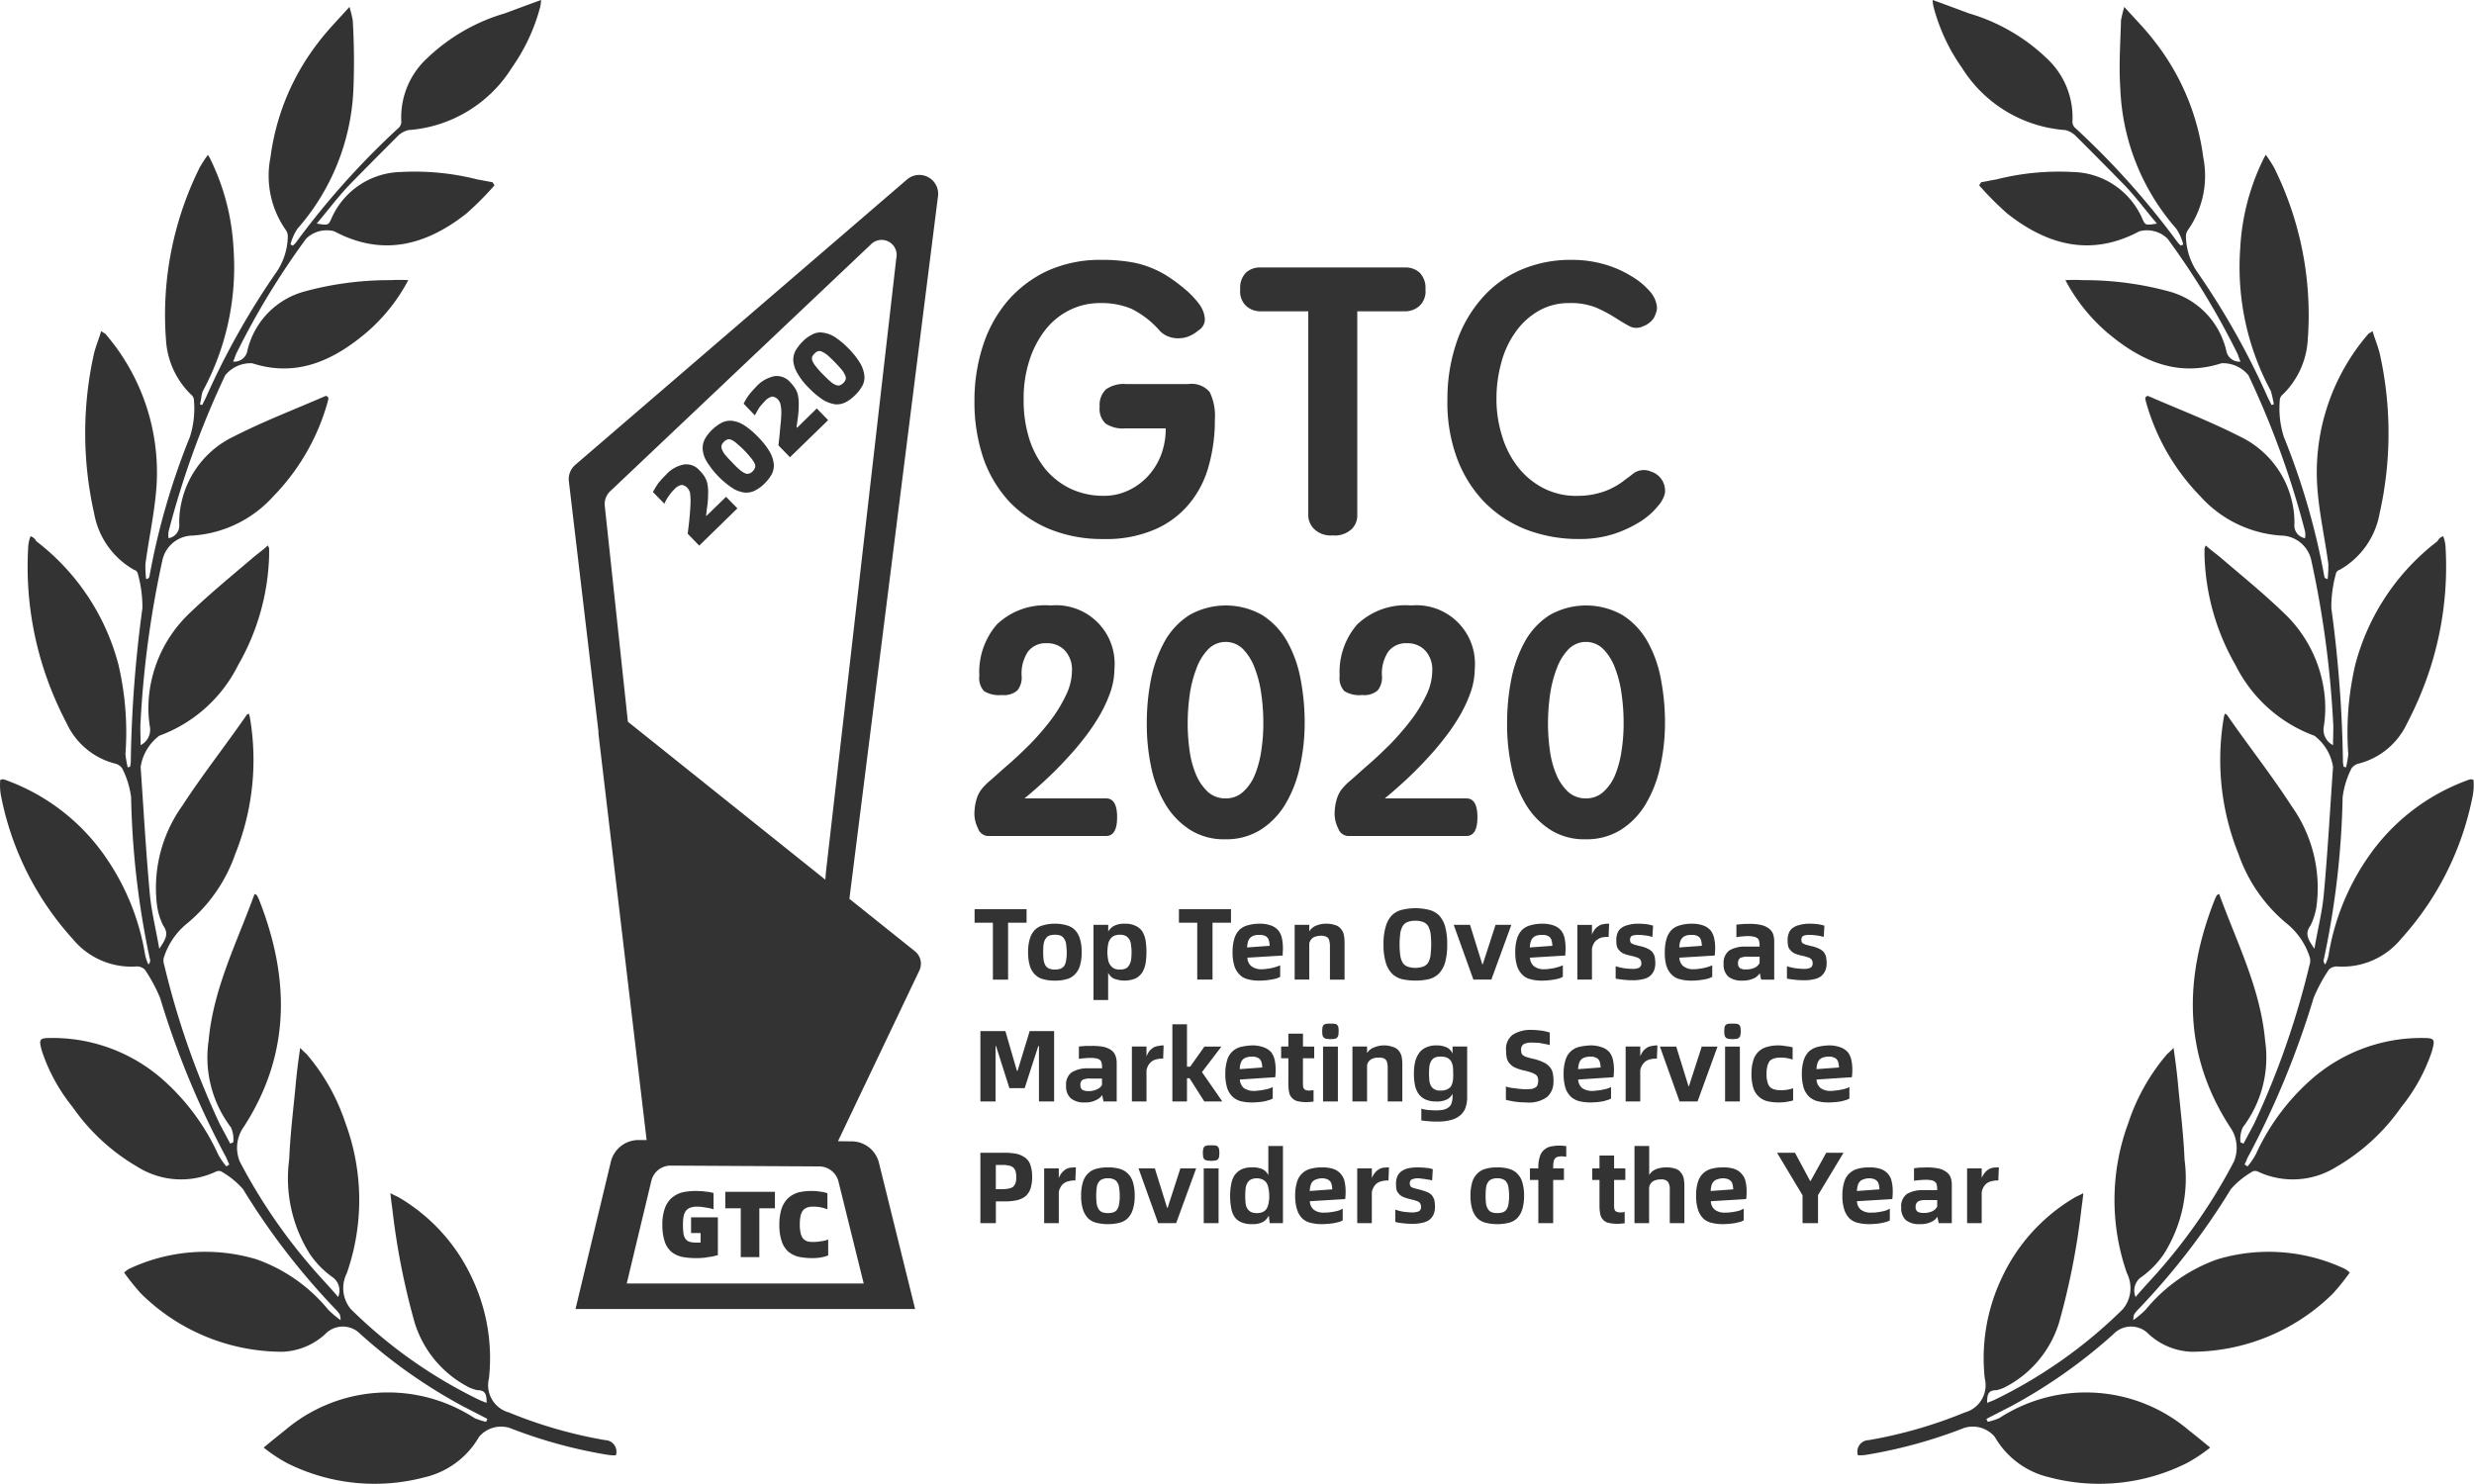 <svg xmlns="http://www.w3.org/2000/svg" width="150" height="90" viewBox="0 0 150 90">
  <defs>
    <style>
      .cls-1 {
        fill: #333;
        fill-rule: evenodd;
      }
    </style>
  </defs>
  <path id="cup-1" class="cls-1" d="M413.276,7481.52a9.761,9.761,0,0,1,.928-1.72,0.7,0.7,0,0,1,.465-0.19,4.593,4.593,0,0,0,3.9-1.66,18.036,18.036,0,0,0,4.319-8.52,3.567,3.567,0,0,0,.081-1.13,0.613,0.613,0,0,0-.2-0.04c-0.082.04-.143,0.04-0.222,0.08a12.51,12.51,0,0,0-6,4.69,14.533,14.533,0,0,0-2.362,5.88,2.388,2.388,0,0,1-.2.58,0.321,0.321,0,0,1-.08-0.36,51.5,51.5,0,0,0,1.13-9.78,5.3,5.3,0,0,1,.545-1.76,0.751,0.751,0,0,1,.383-0.27,4.443,4.443,0,0,0,2.967-2.43,21.451,21.451,0,0,0,1.313-3.05,20.215,20.215,0,0,0,1.03-7.7,2.083,2.083,0,0,0-.142-0.62,0.578,0.578,0,0,0-.343.3,13.843,13.843,0,0,0-4.986,7.49,18.1,18.1,0,0,0-.424,5.43,5.984,5.984,0,0,1-.141.81,0.194,0.194,0,0,0-.142-0.04c0-.08-0.04-0.19-0.04-0.27a76.634,76.634,0,0,0-.706-9.37,7.641,7.641,0,0,1,.282-2.09,0.3,0.3,0,0,1,.222-0.22,4.916,4.916,0,0,0,2.423-3.42,22.163,22.163,0,0,0,.04-9.56c-0.1-.5-0.322-0.99-0.465-1.5a1.449,1.449,0,0,1-.241.15,12.872,12.872,0,0,0-3.129,9.01c0.08,1.66.464,3.3,0.687,4.96a7.189,7.189,0,0,1-.041.91,0.186,0.186,0,0,1-.2-0.14,43.134,43.134,0,0,0-2.462-8.49,5.674,5.674,0,0,1-.243-2.16,0.489,0.489,0,0,1,.2-0.41,5.038,5.038,0,0,0,1.494-3.24,20.083,20.083,0,0,0-2.039-10.51,8.347,8.347,0,0,0-.5-0.77,3.059,3.059,0,0,0-.2.37,13.94,13.94,0,0,0-1.352,5.32,15.81,15.81,0,0,0,1.857,8.63,7.366,7.366,0,0,1,.181.81,1.18,1.18,0,0,1-.141.04l-0.222-.45a46.226,46.226,0,0,0-4.319-7.67,3.984,3.984,0,0,1-.646-2.09,0.653,0.653,0,0,1,.121-0.4,5.711,5.711,0,0,0,.928-4.41,14.36,14.36,0,0,0-2.886-6.95c-0.544-.73-1.17-1.36-1.9-2.17a6.944,6.944,0,0,0-.2.81c-0.039,1.4-.14,2.8-0.039,4.2a13.666,13.666,0,0,0,3.39,8.44,3.136,3.136,0,0,1,.424.95c-0.04.04-.1,0.04-0.141,0.08a1.536,1.536,0,0,1-.182-0.18,48.426,48.426,0,0,0-6.217-6.95,0.52,0.52,0,0,1-.181-0.36,4.876,4.876,0,0,0-1.575-3.89,11.466,11.466,0,0,0-4.7-2.71c-0.706-.26-1.413-0.53-2.2-0.81a2.25,2.25,0,0,0,.061.44,11.45,11.45,0,0,0,1.715,3.67,8.079,8.079,0,0,0,6.278,3.78,1.384,1.384,0,0,1,.6.33c1.031,1.03,2.018,2.02,3.028,3.06,0.667,0.71,1.231,1.47,1.917,2.28-0.686.11-.706,0.11-0.887-0.3a4.712,4.712,0,0,0-4.239-2.83,15.47,15.47,0,0,0-4.643.46c-0.283.04-.605,0.12-0.888,0.16l-0.121.19a18.442,18.442,0,0,0,1.715,1.72c2.463,1.94,5.108,2.61,7.994,1.07a1.771,1.771,0,0,1,1.716.45,46.6,46.6,0,0,1,4.2,6.9c0.08,0.14.1,0.28,0.221,0.55a0.8,0.8,0,0,1-.848-0.59,4.858,4.858,0,0,0-3.431-3.65,19.557,19.557,0,0,0-5.268-.7,9.531,9.531,0,0,0-1.07,0,10.844,10.844,0,0,0,2.5,3.15c2.038,1.73,4.258,2.76,6.963,1.89a1.991,1.991,0,0,1,1.635.73,53.863,53.863,0,0,1,3.433,9.47,1.406,1.406,0,0,1,0,.41,0.782,0.782,0,0,1-.647-0.85,5.232,5.232,0,0,0-.121-1.26,5.8,5.8,0,0,0-3.169-4.05c-1.817-.93-3.735-1.66-5.592-2.47-0.04,0-.079.04-0.12,0.04,0,0.04-.041.08-0.041,0.12,0,0.06.041,0.15,0.041,0.19a13.3,13.3,0,0,0,3.29,5.73,7.227,7.227,0,0,0,4.885,2.39,1.9,1.9,0,0,1,1.857,1.53,60.551,60.551,0,0,1,1.312,9.7c0.04,0.45,0,.89,0,1.48a1.041,1.041,0,0,1-.565-1.09,7.309,7.309,0,0,0,.08-1.62,8.008,8.008,0,0,0-2.523-5.33c-1.211-1.17-2.543-2.25-3.815-3.34-0.282-.24-0.605-0.46-0.889-0.73a1.067,1.067,0,0,0-.08.18v0.41a14.076,14.076,0,0,0,1.877,6.66,8.677,8.677,0,0,0,4.785,4.29,2.933,2.933,0,0,1,1.13,1.89c-0.182,2.61-.323,5.18-0.565,7.79-0.1,1.03-.364,2.07-0.565,3.24-0.364-.55-0.606-0.89-0.243-1.4a3.855,3.855,0,0,0,.383-1.27,8.556,8.556,0,0,0-1.534-6c-1.231-1.9-2.623-3.66-3.895-5.5a0.208,0.208,0,0,0-.141-0.08,1.162,1.162,0,0,0-.061.22,15.277,15.277,0,0,0,.888,8.28,9.5,9.5,0,0,0,2.987,4.27,4.314,4.314,0,0,1,1.353,2.05,0.879,0.879,0,0,1-.04.44,50.216,50.216,0,0,1-3.351,9.6l-0.646,1.21a1.552,1.552,0,0,0-.182-0.08,1.716,1.716,0,0,1,.142-0.91,7.016,7.016,0,0,0,1.352-5.26c-0.282-3.16-1.715-5.95-2.785-8.89a0.284,0.284,0,0,0-.142.08,2.466,2.466,0,0,0-.141.29c-1.857,4.73-1.918,9.33.928,13.74a2.172,2.172,0,0,1,.242,2.13,33.667,33.667,0,0,1-4.461,6.52c-0.464.54-.968,1.05-1.493,1.68a0.99,0.99,0,0,1,.363-1.22,5.53,5.53,0,0,0,1.352-1.39,8.6,8.6,0,0,0,1.252-5.73c-0.06-1.48-.243-2.96-0.383-4.42-0.06-.73-0.162-1.5-0.283-2.35a4.268,4.268,0,0,1-.384.37,12.4,12.4,0,0,0-2.361,4.19,13.446,13.446,0,0,0-.081,9.11,2,2,0,0,1-.242,2.17,29.143,29.143,0,0,1-7.772,5.5c-0.141.07-.282,0.11-0.464,0.19,0-.51.06-0.77,0.566-0.77a2.3,2.3,0,0,0,.686-0.27,6.577,6.577,0,0,0,3.108-3.82,43.594,43.594,0,0,0,1.353-6.87c0.041-.3.08-0.58,0.12-0.99-0.241.14-.423,0.2-0.564,0.29a11.055,11.055,0,0,0-4.38,4.85,11.333,11.333,0,0,0-1.031,6.1,1.71,1.71,0,0,1-1.21,2.06,27.613,27.613,0,0,1-5.833,1.68,0.7,0.7,0,0,0-.647.92,2.683,2.683,0,0,0,.565-0.04,29.381,29.381,0,0,0,5.874-1.62,1.745,1.745,0,0,1,1.857.54,5.154,5.154,0,0,0,3.29,2.45,11.846,11.846,0,0,0,8.337-.85,9.332,9.332,0,0,0,1.433-.95c-0.484-.4-0.888-0.73-1.272-1.03a9.637,9.637,0,0,0-11.525-.75,4.662,4.662,0,0,1-.686.22,1.567,1.567,0,0,1-.082-0.18l1.5-.77a31.727,31.727,0,0,0,6.2-4.37,1.478,1.478,0,0,1,2.139,0,4.049,4.049,0,0,0,2.6,1.07,12.2,12.2,0,0,0,8.558-3.52,13.693,13.693,0,0,0,1.03-1.28,1.374,1.374,0,0,0-.282-0.22,10.831,10.831,0,0,0-7.731-.59,9.875,9.875,0,0,0-4.361,3.06,5.91,5.91,0,0,1-.747.63,1.117,1.117,0,0,1,.041-0.33,1.469,1.469,0,0,1,.2-0.26,42.688,42.688,0,0,0,5.672-7.35,5.063,5.063,0,0,1,1.352-1.09,0.432,0.432,0,0,1,.324.04,4.962,4.962,0,0,0,4.7-.29,12.361,12.361,0,0,0,3.957-3.64,10.863,10.863,0,0,0,1.857-3.38c0.2-.73.181-0.81-0.545-0.81a10.1,10.1,0,0,0-6.964,2.69,13.581,13.581,0,0,0-3.169,4.37,4.372,4.372,0,0,1-.5.73l-0.181-.12c0.1-.18.162-0.4,0.282-0.59A52.689,52.689,0,0,0,413.276,7481.52Zm-109.421,25.14a1.711,1.711,0,0,1-1.21-2.06,11.323,11.323,0,0,0-1.03-6.1,11.067,11.067,0,0,0-4.38-4.85c-0.141-.09-0.323-0.15-0.565-0.29,0.04,0.41.081,0.69,0.121,0.99a43.479,43.479,0,0,0,1.352,6.87,6.579,6.579,0,0,0,3.109,3.82,2.285,2.285,0,0,0,.686.27c0.5,0,.566.26,0.566,0.77-0.183-.08-0.324-0.12-0.465-0.19a29.138,29.138,0,0,1-7.771-5.5,1.993,1.993,0,0,1-.242-2.17,13.452,13.452,0,0,0-.081-9.11,12.417,12.417,0,0,0-2.362-4.19,4.146,4.146,0,0,1-.383-0.37c-0.122.85-.222,1.62-0.283,2.35-0.142,1.46-.323,2.94-0.384,4.42a8.6,8.6,0,0,0,1.252,5.73,5.547,5.547,0,0,0,1.352,1.39,0.991,0.991,0,0,1,.364,1.22c-0.525-.63-1.03-1.14-1.494-1.68a33.667,33.667,0,0,1-4.461-6.52,2.177,2.177,0,0,1,.242-2.13c2.846-4.41,2.786-9.01.929-13.74a2.827,2.827,0,0,0-.141-0.29,0.284,0.284,0,0,0-.142-0.08c-1.07,2.94-2.5,5.73-2.785,8.89a7.012,7.012,0,0,0,1.352,5.26,1.716,1.716,0,0,1,.141.91,1.608,1.608,0,0,0-.181.08l-0.646-1.21a50.148,50.148,0,0,1-3.351-9.6,0.87,0.87,0,0,1-.041-0.44,4.329,4.329,0,0,1,1.353-2.05,9.484,9.484,0,0,0,2.988-4.27,15.276,15.276,0,0,0,.887-8.28,1.23,1.23,0,0,0-.06-0.22,0.205,0.205,0,0,0-.141.08c-1.272,1.84-2.665,3.6-3.9,5.5a8.556,8.556,0,0,0-1.534,6,3.879,3.879,0,0,0,.383,1.27c0.364,0.51.122,0.85-.242,1.4-0.2-1.17-.464-2.21-0.565-3.24-0.242-2.61-.384-5.18-0.565-7.79a2.929,2.929,0,0,1,1.13-1.89,8.675,8.675,0,0,0,4.784-4.29,14.064,14.064,0,0,0,1.877-6.66v-0.41a0.945,0.945,0,0,0-.081-0.18c-0.282.27-.6,0.49-0.887,0.73-1.272,1.09-2.6,2.17-3.816,3.34a8.013,8.013,0,0,0-2.523,5.33,7.25,7.25,0,0,0,.081,1.62,1.043,1.043,0,0,1-.565,1.09c0-.59-0.04-1.03,0-1.48a60.551,60.551,0,0,1,1.312-9.7,1.9,1.9,0,0,1,1.857-1.53,7.231,7.231,0,0,0,4.885-2.39,13.3,13.3,0,0,0,3.29-5.73c0-.04.04-0.13,0.04-0.19,0-.04-0.04-0.08-0.04-0.12-0.04,0-.081-0.04-0.121-0.04-1.857.81-3.775,1.54-5.592,2.47a5.8,5.8,0,0,0-3.169,4.05,5.283,5.283,0,0,0-.121,1.26,0.78,0.78,0,0,1-.646.85,1.406,1.406,0,0,1,0-.41,53.86,53.86,0,0,1,3.432-9.47,1.992,1.992,0,0,1,1.635-.73c2.7,0.87,4.925-.16,6.964-1.89a10.86,10.86,0,0,0,2.5-3.15,9.531,9.531,0,0,0-1.07,0,19.542,19.542,0,0,0-5.268.7,4.86,4.86,0,0,0-3.432,3.65,0.8,0.8,0,0,1-.848.59c0.122-.27.142-0.41,0.222-0.55a46.686,46.686,0,0,1,4.2-6.9,1.77,1.77,0,0,1,1.716-.45c2.886,1.54,5.531.87,7.993-1.07a18.575,18.575,0,0,0,1.716-1.72l-0.121-.19c-0.283-.04-0.606-0.12-0.888-0.16a15.473,15.473,0,0,0-4.643-.46,4.712,4.712,0,0,0-4.239,2.83c-0.182.41-.2,0.41-0.888,0.3,0.686-.81,1.251-1.57,1.918-2.28,1.009-1.04,2-2.03,3.027-3.06a1.387,1.387,0,0,1,.606-0.33,8.079,8.079,0,0,0,6.277-3.78,11.431,11.431,0,0,0,1.716-3.67,2.414,2.414,0,0,0,.061-0.44c-0.788.28-1.494,0.55-2.2,0.81a11.472,11.472,0,0,0-4.7,2.71,4.879,4.879,0,0,0-1.574,3.89,0.522,0.522,0,0,1-.182.36,48.486,48.486,0,0,0-6.217,6.95,1.532,1.532,0,0,1-.181.18c-0.041-.04-0.1-0.04-0.142-0.08a3.186,3.186,0,0,1,.424-0.95,13.661,13.661,0,0,0,3.391-8.44,41.734,41.734,0,0,0-.04-4.2,6.889,6.889,0,0,0-.2-0.81c-0.727.81-1.352,1.44-1.9,2.17a14.371,14.371,0,0,0-2.887,6.95,5.712,5.712,0,0,0,.929,4.41,0.651,0.651,0,0,1,.12.4,3.974,3.974,0,0,1-.645,2.09,46.3,46.3,0,0,0-4.32,7.67l-0.222.45a1.237,1.237,0,0,1-.141-0.04c0.081-.26.081-0.59,0.181-0.81a15.81,15.81,0,0,0,1.857-8.63,13.9,13.9,0,0,0-1.352-5.32,3.022,3.022,0,0,0-.2-0.37,8.145,8.145,0,0,0-.5.77,20.063,20.063,0,0,0-2.039,10.51,5.042,5.042,0,0,0,1.494,3.24,0.488,0.488,0,0,1,.2.41,5.673,5.673,0,0,1-.242,2.16,43.066,43.066,0,0,0-2.462,8.49,0.187,0.187,0,0,1-.2.14,6.832,6.832,0,0,1-.04-0.91c0.222-1.66.6-3.3,0.686-4.96a12.872,12.872,0,0,0-3.129-9.01,1.485,1.485,0,0,1-.242-0.15c-0.142.51-.364,1-0.464,1.5a22.116,22.116,0,0,0,.04,9.56,4.914,4.914,0,0,0,2.422,3.42,0.3,0.3,0,0,1,.222.22,7.644,7.644,0,0,1,.283,2.09,76.636,76.636,0,0,0-.707,9.37c0,0.08-.04.19-0.04,0.27a0.192,0.192,0,0,0-.141.04,5.837,5.837,0,0,1-.142-0.81,18.037,18.037,0,0,0-.424-5.43,13.841,13.841,0,0,0-4.985-7.49,0.58,0.58,0,0,0-.344-0.3,2.078,2.078,0,0,0-.141.62,20.176,20.176,0,0,0,1.03,7.7,21.331,21.331,0,0,0,1.312,3.05,4.445,4.445,0,0,0,2.967,2.43,0.751,0.751,0,0,1,.383.27,5.3,5.3,0,0,1,.545,1.76,51.5,51.5,0,0,0,1.131,9.78,0.323,0.323,0,0,1-.081.36,2.476,2.476,0,0,1-.2-0.58,14.531,14.531,0,0,0-2.361-5.88,12.512,12.512,0,0,0-6-4.69c-0.081-.04-0.142-0.04-0.223-0.08a0.613,0.613,0,0,0-.2.04,3.567,3.567,0,0,0,.08,1.13,18.038,18.038,0,0,0,4.32,8.52,4.591,4.591,0,0,0,3.9,1.66,0.7,0.7,0,0,1,.464.19,9.632,9.632,0,0,1,.928,1.72,52.762,52.762,0,0,0,3.916,9.51c0.122,0.19.182,0.41,0.283,0.59l-0.181.12a4.313,4.313,0,0,1-.5-0.73,13.6,13.6,0,0,0-3.169-4.37,10.1,10.1,0,0,0-6.964-2.69c-0.727,0-.747.08-0.545,0.81a10.843,10.843,0,0,0,1.857,3.38,12.347,12.347,0,0,0,3.956,3.64,4.964,4.964,0,0,0,4.7.29,0.429,0.429,0,0,1,.323-0.04,5.084,5.084,0,0,1,1.353,1.09,42.639,42.639,0,0,0,5.672,7.35,1.518,1.518,0,0,1,.2.26,1.143,1.143,0,0,1,.04.33,5.982,5.982,0,0,1-.747-0.63,9.872,9.872,0,0,0-4.36-3.06,10.83,10.83,0,0,0-7.731.59,1.374,1.374,0,0,0-.282.22,13.527,13.527,0,0,0,1.029,1.28,12.2,12.2,0,0,0,8.559,3.52,4.049,4.049,0,0,0,2.6-1.07,1.48,1.48,0,0,1,2.14,0,31.756,31.756,0,0,0,6.2,4.37l1.493,0.77a1.586,1.586,0,0,1-.08.18,4.639,4.639,0,0,1-.687-0.22,9.636,9.636,0,0,0-11.525.75c-0.384.3-.788,0.63-1.272,1.03a9.38,9.38,0,0,0,1.433.95,11.847,11.847,0,0,0,8.337.85,5.152,5.152,0,0,0,3.29-2.45,1.746,1.746,0,0,1,1.857-.54,29.381,29.381,0,0,0,5.874,1.62,2.688,2.688,0,0,0,.565.04,0.7,0.7,0,0,0-.646-0.92A27.605,27.605,0,0,1,303.855,7506.66Zm24.132-74.77-20.105,17.3a1.139,1.139,0,0,0-.391,1l1.8,15.23c0,0.01-.014.02-0.013,0.03l2.927,24.69h-0.49a1.722,1.722,0,0,0-1.68,1.32l-2.142,8.93h20.592l-2.191-8.86a1.71,1.71,0,0,0-1.657-1.31l-0.83-.01,4.934-10.35a0.967,0.967,0,0,0-.268-1.17l-3.974-3.18,5.372-42.61A1.143,1.143,0,0,0,327.987,7431.89Zm-4.149,60.77,1.529,6.18H311l1.493-6.23a1.2,1.2,0,0,1,1.172-.92l9.013,0.05A1.206,1.206,0,0,1,323.838,7492.66Zm-0.762-18.77-0.036.46-11.971-9.58-1.4-13.08a1.069,1.069,0,0,1,.309-0.88l15.88-15.04a0.912,0.912,0,0,1,1.485.89Zm-8.177,21.89h0.578v0.57a0.391,0.391,0,0,1-.1.01h-0.151a1.6,1.6,0,0,1-.423-0.05,0.486,0.486,0,0,1-.25-0.19,0.777,0.777,0,0,1-.118-0.34,3.92,3.92,0,0,1-.026-0.51,2.584,2.584,0,0,1,.04-0.51,0.8,0.8,0,0,1,.148-0.34,0.6,0.6,0,0,1,.265-0.18,1.235,1.235,0,0,1,.415-0.06,2.844,2.844,0,0,1,.486.05,2.692,2.692,0,0,1,.5.11v-0.99c-0.062-.01-0.132-0.03-0.217-0.05a2.172,2.172,0,0,0-.268-0.03,1.524,1.524,0,0,0-.3-0.03,2.937,2.937,0,0,0-.295-0.01,3.612,3.612,0,0,0-.842.09,1.661,1.661,0,0,0-.637.35,1.559,1.559,0,0,0-.4.63,2.811,2.811,0,0,0-.144.97,3.216,3.216,0,0,0,.136,1.01,1.416,1.416,0,0,0,.4.63,1.58,1.58,0,0,0,.632.31,4.29,4.29,0,0,0,.851.08c0.117,0,.239,0,0.368-0.01a2.318,2.318,0,0,0,.375-0.05,3.159,3.159,0,0,0,.335-0.05c0.1-.03.195-0.05,0.268-0.07v-2.29H314.9v0.95Zm2.076-1.5h0.938v2.96h1.126v-2.96h0.945v-1h-3.009v1Zm4.419-.96a1.621,1.621,0,0,0-.615.35,1.569,1.569,0,0,0-.39.63,3.036,3.036,0,0,0-.136.97,2.978,2.978,0,0,0,.144,1.01,1.456,1.456,0,0,0,.4.63,1.6,1.6,0,0,0,.625.31,4.127,4.127,0,0,0,.824.08,3.084,3.084,0,0,0,.53-0.04,3.031,3.031,0,0,0,.438-0.12v-0.97a1.535,1.535,0,0,1-.46.11,2.35,2.35,0,0,1-.452.04,1.284,1.284,0,0,1-.361-0.04,0.6,0.6,0,0,1-.25-0.17,0.766,0.766,0,0,1-.147-0.32,2.274,2.274,0,0,1-.052-0.52,2.511,2.511,0,0,1,.045-0.52,0.869,0.869,0,0,1,.139-0.33,0.6,0.6,0,0,1,.243-0.18,0.976,0.976,0,0,1,.364-0.06,2.285,2.285,0,0,1,.884.16v-0.97a1.667,1.667,0,0,0-.431-0.1,3.114,3.114,0,0,0-.541-0.04A3.284,3.284,0,0,0,321.394,7493.32Zm-5.565-41.03-0.017-.03,0.042-.38a5.788,5.788,0,0,0,.08-0.94,2.509,2.509,0,0,0-.049-0.62,1.315,1.315,0,0,0-.177-0.43,1.966,1.966,0,0,0-.288-0.35,1.047,1.047,0,0,0-.948-0.37,1.942,1.942,0,0,0-1.09.62,5.36,5.36,0,0,0-.465.51,5.059,5.059,0,0,0-.329.54l0.694,0.71a2.309,2.309,0,0,1,.289-0.5,2.163,2.163,0,0,1,.3-0.36,0.8,0.8,0,0,1,.452-0.28,0.519,0.519,0,0,1,.36.19,0.659,0.659,0,0,1,.158.31,3.948,3.948,0,0,1,.027.55c-0.007.23-.023,0.49-0.05,0.81s-0.07.68-.123,1.1l0.7,0.72,2.314-2.26-0.687-.7Zm3.141-4.78a4.716,4.716,0,0,0-.866-0.73,1.8,1.8,0,0,0-.723-0.26,1.159,1.159,0,0,0-.632.12,2.6,2.6,0,0,0-.571.42,2.392,2.392,0,0,0-.437.56,1.153,1.153,0,0,0-.136.63,1.655,1.655,0,0,0,.239.73,5.235,5.235,0,0,0,1.565,1.62,1.716,1.716,0,0,0,.73.27,1.166,1.166,0,0,0,.639-0.12,2.28,2.28,0,0,0,.571-0.42,2.554,2.554,0,0,0,.437-0.56,1.139,1.139,0,0,0,.129-0.63,1.86,1.86,0,0,0-.247-0.74A4.431,4.431,0,0,0,318.97,7447.51Zm-0.341,2.08a0.438,0.438,0,0,1-.215.13,0.3,0.3,0,0,1-.24-0.02,1.061,1.061,0,0,1-.325-0.21,5.07,5.07,0,0,1-.451-0.44c-0.175-.18-0.324-0.33-0.426-0.46a1.221,1.221,0,0,1-.2-0.34,0.411,0.411,0,0,1-.018-0.25,0.566,0.566,0,0,1,.142-0.21,0.616,0.616,0,0,1,.214-0.14,0.37,0.37,0,0,1,.247.03,1.311,1.311,0,0,1,.319.22c0.129,0.11.292,0.25,0.466,0.43a6.187,6.187,0,0,1,.411.47,1.6,1.6,0,0,1,.211.33,0.353,0.353,0,0,1,.011.25A0.67,0.67,0,0,1,318.629,7449.59Zm2.7-2.65-0.032-.03,0.049-.38a6.015,6.015,0,0,0,.081-0.94,2.64,2.64,0,0,0-.05-0.63,1.257,1.257,0,0,0-.176-0.42,2.532,2.532,0,0,0-.289-0.36,1.1,1.1,0,0,0-.94-0.37,2.055,2.055,0,0,0-1.105.62c-0.161.17-.314,0.34-0.451,0.51a3.479,3.479,0,0,0-.329.54l0.68,0.71c0.1-.19.2-0.36,0.289-0.5a4.737,4.737,0,0,1,.318-0.36,0.865,0.865,0,0,1,.444-0.28,0.529,0.529,0,0,1,.36.19,0.63,0.63,0,0,1,.151.32,2.342,2.342,0,0,1,.042.55c-0.007.22-.024,0.49-0.065,0.81-0.02.31-.063,0.68-0.109,1.09l0.7,0.72,2.313-2.25-0.687-.71Zm3.133-4.79a4.985,4.985,0,0,0-.859-0.72,1.851,1.851,0,0,0-.737-0.26,1,1,0,0,0-.624.12,2.085,2.085,0,0,0-.564.41,2.679,2.679,0,0,0-.445.57,1.186,1.186,0,0,0-.135.63,1.8,1.8,0,0,0,.246.73,4.084,4.084,0,0,0,.691.89,5.079,5.079,0,0,0,.867.73,2.049,2.049,0,0,0,.737.27,1.209,1.209,0,0,0,.624-0.12,2.357,2.357,0,0,0,.578-0.43,2.3,2.3,0,0,0,.431-0.55,1.034,1.034,0,0,0,.135-0.63,1.868,1.868,0,0,0-.247-0.75A4.714,4.714,0,0,0,324.463,7442.15Zm-0.334,2.08a0.5,0.5,0,0,1-.222.14,0.354,0.354,0,0,1-.24-0.03,0.973,0.973,0,0,1-.325-0.21c-0.122-.1-0.27-0.25-0.451-0.43s-0.316-.34-0.418-0.47a1.277,1.277,0,0,1-.213-0.34,0.4,0.4,0,0,1-.018-0.25,0.511,0.511,0,0,1,.149-0.2,0.482,0.482,0,0,1,.207-0.14,0.3,0.3,0,0,1,.24.03,1.413,1.413,0,0,1,.333.21,6.121,6.121,0,0,1,.459.44c0.182,0.18.316,0.34,0.418,0.46a1.332,1.332,0,0,1,.2.34,0.339,0.339,0,0,1,.024.24A0.575,0.575,0,0,1,324.129,7444.23Zm10.054,7.18a7.117,7.117,0,0,0,2.461,1.68,8.425,8.425,0,0,0,3.257.6,7.4,7.4,0,0,0,3.14-.59,5.55,5.55,0,0,0,2.091-1.58,6.08,6.08,0,0,0,1.167-2.31,10.215,10.215,0,0,0,.36-2.76,3.287,3.287,0,0,0-.318-1.68,1.432,1.432,0,0,0-1.268-.48h-3.82a1.869,1.869,0,0,0-1.192.32,1.306,1.306,0,0,0-.386,1.06,1.21,1.21,0,0,0,.361,1.02,1.9,1.9,0,0,0,1.192.29h2.451a4.454,4.454,0,0,1-.294,1.64,4,4,0,0,1-.814,1.29,3.817,3.817,0,0,1-1.192.85,3.416,3.416,0,0,1-1.452.31,4.721,4.721,0,0,1-1.974-.41,4.541,4.541,0,0,1-1.536-1.17,5.622,5.622,0,0,1-1-1.84,7.832,7.832,0,0,1-.352-2.44,7.489,7.489,0,0,1,.368-2.41,5.929,5.929,0,0,1,.983-1.84,4.266,4.266,0,0,1,1.469-1.17,4.134,4.134,0,0,1,1.806-.41,4.7,4.7,0,0,1,1.914.35,5.539,5.539,0,0,1,1.729,1.35,1.417,1.417,0,0,0,.6.36,1.553,1.553,0,0,0,.638.07,1.609,1.609,0,0,0,.613-0.16,2.14,2.14,0,0,0,.487-0.32,0.778,0.778,0,0,0,.378-0.72,1.7,1.7,0,0,0-.353-0.88,5.209,5.209,0,0,0-.848-0.89,10.059,10.059,0,0,0-1.141-.84,6.071,6.071,0,0,0-1.948-.77,10.27,10.27,0,0,0-1.973-.17,7.742,7.742,0,0,0-3.266.66,7.219,7.219,0,0,0-2.418,1.82,7.924,7.924,0,0,0-1.5,2.71,10.717,10.717,0,0,0-.52,3.38,10.592,10.592,0,0,0,.537,3.45A7.473,7.473,0,0,0,334.183,7451.41Zm15.2-11.53h2.939v12.39a1.186,1.186,0,0,0,.344.8,1.443,1.443,0,0,0,1.141.4,1.477,1.477,0,0,0,1.142-.38,1.14,1.14,0,0,0,.345-0.82v-12.39h2.938a1.3,1.3,0,0,0,.8-0.3,1.2,1.2,0,0,0,.395-1.03,1.306,1.306,0,0,0-.369-1.03,1.268,1.268,0,0,0-.823-0.3H349.38a1.27,1.27,0,0,0-.823.3,1.3,1.3,0,0,0-.361,1.03,1.2,1.2,0,0,0,.386,1.03A1.3,1.3,0,0,0,349.38,7439.88Zm13.609,11.56a7.243,7.243,0,0,0,2.553,1.68,8.848,8.848,0,0,0,3.2.57,6.738,6.738,0,0,0,2.141-.32,7.321,7.321,0,0,0,1.62-.77,4.382,4.382,0,0,0,1.025-.92,1.808,1.808,0,0,0,.412-0.75,1.215,1.215,0,0,0-.84-1.33,1.072,1.072,0,0,0-1.126.16c-0.2.16-.4,0.3-0.595,0.45a4.236,4.236,0,0,1-.664.4,3.717,3.717,0,0,1-.847.31,4.59,4.59,0,0,1-1.126.15,4.359,4.359,0,0,1-2.175-.47,4.693,4.693,0,0,1-1.569-1.32,5.725,5.725,0,0,1-.948-1.9,7.381,7.381,0,0,1-.32-2.19,8.053,8.053,0,0,1,.286-2.17,5.626,5.626,0,0,1,.847-1.85,4.374,4.374,0,0,1,1.395-1.3,3.66,3.66,0,0,1,1.914-.49,4.037,4.037,0,0,1,1.611.28,8.616,8.616,0,0,1,1.134.6c0.328,0.21.612,0.38,0.873,0.52a0.9,0.9,0,0,0,.8.02,1.246,1.246,0,0,0,.436-0.25,1.1,1.1,0,0,0,.252-0.28,2.23,2.23,0,0,0,.126-0.3,0.869,0.869,0,0,0,.034-0.5,1.7,1.7,0,0,0-.428-0.82,4.368,4.368,0,0,0-1.083-.89,6.586,6.586,0,0,0-1.621-.72,7.127,7.127,0,0,0-2.065-.28,7.614,7.614,0,0,0-2.948.57,6.586,6.586,0,0,0-2.358,1.66,7.9,7.9,0,0,0-1.579,2.64,10.6,10.6,0,0,0-.6,3.56,9.747,9.747,0,0,0,.57,3.57A7.741,7.741,0,0,0,362.989,7451.44Zm-26.3,13.26a16.461,16.461,0,0,1-1.239,1.43c-0.455.45-.882,0.86-1.3,1.22s-0.764.68-1.072,0.95a3.69,3.69,0,0,0-.58.58,1.835,1.835,0,0,0-.3.62,3.012,3.012,0,0,0-.112.65,1.962,1.962,0,0,0,.21,1.09,0.683,0.683,0,0,0,.561.46h7.2c0.448,0,.672-0.37.672-1.14s-0.224-1.14-.672-1.14h-4.943q0.746-.615,1.428-1.26c0.456-.43.882-0.87,1.288-1.32,0.344-.37.68-0.78,1.009-1.21a12.059,12.059,0,0,0,.875-1.32,8.664,8.664,0,0,0,.624-1.38,4.506,4.506,0,0,0,.23-1.39,3.546,3.546,0,0,0-3.858-3.82,4.236,4.236,0,0,0-3.27,1.15,4.393,4.393,0,0,0-1.064,3.11,1.159,1.159,0,0,0,.281.93,1.7,1.7,0,0,0,1.078.24,1.249,1.249,0,0,0,.938-0.27,1.232,1.232,0,0,0,.266-0.9,2.4,2.4,0,0,1,.385-1.46,1.339,1.339,0,0,1,1.148-.51,1.443,1.443,0,0,1,1.107.46,1.682,1.682,0,0,1,.413,1.18,3.425,3.425,0,0,1-.379,1.54A8.49,8.49,0,0,1,336.691,7464.7Zm6.939-4.83a7.838,7.838,0,0,0-.84,2.3,13.646,13.646,0,0,0-.259,2.72,12.417,12.417,0,0,0,.28,2.7,7.239,7.239,0,0,0,.875,2.23,4.675,4.675,0,0,0,1.492,1.52,3.844,3.844,0,0,0,2.114.56,3.914,3.914,0,0,0,2.129-.57,4.7,4.7,0,0,0,1.5-1.54,7.551,7.551,0,0,0,.882-2.25,12.08,12.08,0,0,0,.3-2.71,13.9,13.9,0,0,0-.259-2.7,7.36,7.36,0,0,0-.826-2.27,4.536,4.536,0,0,0-1.492-1.56,4.481,4.481,0,0,0-4.41,0A4.462,4.462,0,0,0,343.63,7459.87Zm1.912,1.67a3.287,3.287,0,0,1,.707-1.16,1.484,1.484,0,0,1,2.129,0,3.271,3.271,0,0,1,.706,1.16,6.842,6.842,0,0,1,.393,1.58,12.174,12.174,0,0,1,.119,1.73,10.681,10.681,0,0,1-.119,1.64,6.2,6.2,0,0,1-.378,1.46,2.854,2.854,0,0,1-.714,1.06,1.535,1.535,0,0,1-1.072.41,1.578,1.578,0,0,1-1.085-.4,3.078,3.078,0,0,1-.708-1.03,5.765,5.765,0,0,1-.392-1.45,11.781,11.781,0,0,1-.118-1.65,12.541,12.541,0,0,1,.125-1.77A7.266,7.266,0,0,1,345.542,7461.54Zm17.035,9.02c0-.77-0.224-1.14-0.672-1.14h-4.943q0.745-.615,1.428-1.26c0.455-.43.882-0.87,1.289-1.32,0.342-.37.678-0.78,1.008-1.21a12.059,12.059,0,0,0,.875-1.32,8.569,8.569,0,0,0,.623-1.38,4.449,4.449,0,0,0,.231-1.39,3.546,3.546,0,0,0-3.858-3.82,4.231,4.231,0,0,0-3.269,1.15,4.389,4.389,0,0,0-1.065,3.11,1.162,1.162,0,0,0,.28.93,1.708,1.708,0,0,0,1.078.24,1.251,1.251,0,0,0,.939-0.27,1.237,1.237,0,0,0,.266-0.9,2.4,2.4,0,0,1,.384-1.46,1.342,1.342,0,0,1,1.149-.51,1.445,1.445,0,0,1,1.107.46,1.686,1.686,0,0,1,.413,1.18,3.438,3.438,0,0,1-.379,1.54,8.49,8.49,0,0,1-.931,1.51,16.461,16.461,0,0,1-1.239,1.43c-0.455.45-.883,0.86-1.3,1.22s-0.762.68-1.071,0.95a3.712,3.712,0,0,0-.581.58,1.85,1.85,0,0,0-.3.62,3.012,3.012,0,0,0-.112.65,1.962,1.962,0,0,0,.21,1.09,0.683,0.683,0,0,0,.56.46h7.2C362.353,7471.7,362.577,7471.33,362.577,7470.56Zm10.286-10.7a4.545,4.545,0,0,0-1.492-1.56,4.483,4.483,0,0,0-4.411,0,4.468,4.468,0,0,0-1.484,1.57,7.839,7.839,0,0,0-.841,2.3,13.721,13.721,0,0,0-.259,2.72,12.479,12.479,0,0,0,.28,2.7,7.265,7.265,0,0,0,.876,2.23,4.692,4.692,0,0,0,1.491,1.52,3.847,3.847,0,0,0,2.115.56,3.913,3.913,0,0,0,2.128-.57,4.678,4.678,0,0,0,1.5-1.54,7.525,7.525,0,0,0,.883-2.25,12.139,12.139,0,0,0,.3-2.71,13.9,13.9,0,0,0-.259-2.7A7.36,7.36,0,0,0,372.863,7459.86Zm-1.541,6.63a6.205,6.205,0,0,1-.377,1.46,2.854,2.854,0,0,1-.714,1.06,1.535,1.535,0,0,1-1.073.41,1.576,1.576,0,0,1-1.084-.4,3.048,3.048,0,0,1-.707-1.03,5.682,5.682,0,0,1-.393-1.45,11.935,11.935,0,0,1-.119-1.65,12.693,12.693,0,0,1,.126-1.77,7.266,7.266,0,0,1,.407-1.58,3.285,3.285,0,0,1,.706-1.16,1.483,1.483,0,0,1,2.128,0,3.274,3.274,0,0,1,.708,1.16,6.843,6.843,0,0,1,.392,1.58,12.174,12.174,0,0,1,.119,1.73A10.681,10.681,0,0,1,371.322,7466.49ZM333.2,7480.41h0.921v-3.45h1.121v-0.82h-3.152v0.82h1.11v3.45Zm2.561-.3a1.019,1.019,0,0,0,.51.28,2.428,2.428,0,0,0,.692.08,2.361,2.361,0,0,0,.682-0.08,1.055,1.055,0,0,0,.509-0.28,1.253,1.253,0,0,0,.316-0.52,2.712,2.712,0,0,0,.112-0.83,2.759,2.759,0,0,0-.112-0.85,1.292,1.292,0,0,0-.316-0.53,1.128,1.128,0,0,0-.509-0.27,2.343,2.343,0,0,0-.682-0.09,2.41,2.41,0,0,0-.692.09,1.086,1.086,0,0,0-.51.27,1.3,1.3,0,0,0-.315.53,2.759,2.759,0,0,0-.112.85,2.712,2.712,0,0,0,.112.83A1.262,1.262,0,0,0,335.756,7480.11Zm0.52-1.87a0.7,0.7,0,0,1,.122-0.32,0.468,0.468,0,0,1,.214-0.18,1.1,1.1,0,0,1,.346-0.05,1.077,1.077,0,0,1,.336.05,0.468,0.468,0,0,1,.214.18,0.716,0.716,0,0,1,.123.32,3.7,3.7,0,0,1,.04.52,2.469,2.469,0,0,1-.04.5,0.857,0.857,0,0,1-.113.32,0.53,0.53,0,0,1-.224.17,1.077,1.077,0,0,1-.336.05,0.992,0.992,0,0,1-.336-0.05,0.53,0.53,0,0,1-.224-0.17,1.044,1.044,0,0,1-.122-0.32,3.464,3.464,0,0,1-.031-0.5A3.569,3.569,0,0,1,336.276,7478.24Zm5.57,2.1a1.114,1.114,0,0,0,.408-0.37,1.678,1.678,0,0,0,.2-0.55,4.4,4.4,0,0,0,.051-0.66,4.825,4.825,0,0,0-.051-0.72,1.6,1.6,0,0,0-.2-0.55,0.966,0.966,0,0,0-.408-0.34,1.37,1.37,0,0,0-.652-0.13,1.337,1.337,0,0,0-.671.14,1.039,1.039,0,0,0-.336.33v-0.4H339.3v4.56h0.887v-1.66a0.774,0.774,0,0,0,.326.35A1.773,1.773,0,0,0,341.846,7480.34Zm-1.314-.61a0.7,0.7,0,0,1-.233-0.22,0.759,0.759,0,0,1-.123-0.33,2.722,2.722,0,0,1-.04-0.42,2.917,2.917,0,0,1,.04-0.46,0.811,0.811,0,0,1,.123-0.33,0.591,0.591,0,0,1,.233-0.21,0.85,0.85,0,0,1,.377-0.07,0.72,0.72,0,0,1,.357.08,0.642,0.642,0,0,1,.214.22,0.879,0.879,0,0,1,.091.34,2.594,2.594,0,0,1,.031.43c0,0.14-.01.27-0.02,0.39a0.976,0.976,0,0,1-.1.34,0.621,0.621,0,0,1-.2.23,0.762,0.762,0,0,1-.367.08A0.85,0.85,0,0,1,340.532,7479.73Zm5.979,0.68v-3.45h1.12v-0.82h-3.157v0.82h1.11v3.45h0.927Zm4.257-1.65a2.528,2.528,0,0,0,.01-0.28,2.587,2.587,0,0,0-.061-0.58,1.11,1.11,0,0,0-.214-0.47,1.093,1.093,0,0,0-.438-0.3,1.986,1.986,0,0,0-.7-0.11,2.464,2.464,0,0,0-.692.09,1.164,1.164,0,0,0-.519.27,1.292,1.292,0,0,0-.316.53,2.79,2.79,0,0,0-.112.85,2.743,2.743,0,0,0,.112.83,1.253,1.253,0,0,0,.316.52,1.011,1.011,0,0,0,.509.28,2.361,2.361,0,0,0,.682.08,2.7,2.7,0,0,0,.407-0.02,3.585,3.585,0,0,0,.367-0.05,2.1,2.1,0,0,0,.3-0.07,1.16,1.16,0,0,0,.194-0.09v-0.7a1.4,1.4,0,0,1-.2.08c-0.081.03-.173,0.05-0.275,0.08a2.4,2.4,0,0,1-.3.05,1.691,1.691,0,0,1-.316.03,0.986,0.986,0,0,1-.651-0.18,0.684,0.684,0,0,1-.245-0.52l2.139-.13A0.92,0.92,0,0,0,350.768,7478.76Zm-2.159-.3a1.471,1.471,0,0,1,.051-0.34,0.556,0.556,0,0,1,.132-0.24,0.577,0.577,0,0,1,.224-0.14,1.133,1.133,0,0,1,.346-0.04,0.717,0.717,0,0,1,.316.05,0.433,0.433,0,0,1,.183.14,0.475,0.475,0,0,1,.082.21,1.09,1.09,0,0,1,.03.26Zm5.907-.32a2.147,2.147,0,0,0-.051-0.48,0.8,0.8,0,0,0-.193-0.35,0.647,0.647,0,0,0-.337-0.21,1.568,1.568,0,0,0-.519-0.08,1.541,1.541,0,0,0-.631.12,0.821,0.821,0,0,0-.408.35v-0.4h-0.886v3.32h0.886v-2.2a0.58,0.58,0,0,1,.255-0.36,1.031,1.031,0,0,1,.458-0.1,0.7,0.7,0,0,1,.265.04,0.368,0.368,0,0,1,.162.1,0.4,0.4,0,0,1,.082.2,1.2,1.2,0,0,1,.031.28v2.04h0.886v-2.27Zm5.123-1.96a3.453,3.453,0,0,0-1.65,0,1.307,1.307,0,0,0-.612.34,1.628,1.628,0,0,0-.366.68,3.548,3.548,0,0,0-.132,1.08,3.636,3.636,0,0,0,.132,1.08,1.651,1.651,0,0,0,.366.67,1.323,1.323,0,0,0,.612.35,3.826,3.826,0,0,0,1.65,0,1.326,1.326,0,0,0,.61-0.35,1.641,1.641,0,0,0,.367-0.67,4.033,4.033,0,0,0,.123-1.08,3.932,3.932,0,0,0-.123-1.08,1.618,1.618,0,0,0-.367-0.68A1.31,1.31,0,0,0,359.639,7476.18Zm0.092,2.76a1.42,1.42,0,0,1-.143.44,0.63,0.63,0,0,1-.3.24,1.527,1.527,0,0,1-.479.08,1.463,1.463,0,0,1-.478-0.08,0.627,0.627,0,0,1-.295-0.24,1.369,1.369,0,0,1-.143-0.44,5.654,5.654,0,0,1-.041-0.66,6,6,0,0,1,.041-0.67,1.369,1.369,0,0,1,.143-0.44,0.593,0.593,0,0,1,.295-0.25,1.238,1.238,0,0,1,.478-0.08,1.285,1.285,0,0,1,.479.08,0.6,0.6,0,0,1,.3.25,1.42,1.42,0,0,1,.143.44,6.057,6.057,0,0,1,.039.67A5.712,5.712,0,0,1,359.731,7478.94Zm3.166,0.54h-0.03l-0.743-2.39h-0.989l1.193,3.32h1.089l1.212-3.32h-0.958Zm5.011-.72a3.076,3.076,0,0,0-.051-0.86,1.11,1.11,0,0,0-.214-0.47,1.082,1.082,0,0,0-.437-0.3,1.99,1.99,0,0,0-.7-0.11,2.466,2.466,0,0,0-.693.09,1.164,1.164,0,0,0-.519.27,1.314,1.314,0,0,0-.316.53,2.759,2.759,0,0,0-.112.85,2.712,2.712,0,0,0,.112.83,1.274,1.274,0,0,0,.316.52,1.011,1.011,0,0,0,.509.28,2.365,2.365,0,0,0,.682.08,2.721,2.721,0,0,0,.408-0.02,3.6,3.6,0,0,0,.366-0.05,2.116,2.116,0,0,0,.3-0.07,1.145,1.145,0,0,0,.193-0.09v-0.7a1.482,1.482,0,0,1-.2.08c-0.082.03-.173,0.05-0.275,0.08a2.445,2.445,0,0,1-.306.05,1.691,1.691,0,0,1-.316.03,0.983,0.983,0,0,1-.651-0.18,0.688,0.688,0,0,1-.245-0.52l2.138-.13A0.793,0.793,0,0,0,367.908,7478.76Zm-2.159-.3a1.471,1.471,0,0,1,.051-0.34,0.547,0.547,0,0,1,.133-0.24,0.563,0.563,0,0,1,.224-0.14,1.121,1.121,0,0,1,.346-0.04,0.715,0.715,0,0,1,.315.05,0.443,0.443,0,0,1,.184.14,0.486,0.486,0,0,1,.081.21,1.041,1.041,0,0,1,.031.26Zm2.882-1.37v3.32h0.886v-1.89a1.123,1.123,0,0,1,.133-0.34,0.7,0.7,0,0,1,.214-0.21,0.837,0.837,0,0,1,.274-0.12,1.6,1.6,0,0,1,.306-0.03h0.081l0.031-.8h-0.072a1.318,1.318,0,0,0-.285.03,0.61,0.61,0,0,0-.264.1,0.847,0.847,0,0,0-.234.2,1.262,1.262,0,0,0-.184.33v-0.59h-0.886Zm3.32,2.67a4.421,4.421,0,0,1-.489-0.04,3.792,3.792,0,0,1-.509-0.12v0.75c0.153,0.03.315,0.05,0.489,0.07a5.1,5.1,0,0,0,.56.03,2.435,2.435,0,0,0,.571-0.06,1.094,1.094,0,0,0,.427-0.17,0.923,0.923,0,0,0,.265-0.33,1.174,1.174,0,0,0,.092-0.49,2.029,2.029,0,0,0-.041-0.39,0.823,0.823,0,0,0-.143-0.28,0.89,0.89,0,0,0-.285-0.2,1.919,1.919,0,0,0-.448-0.15c-0.132-.03-0.234-0.06-0.316-0.08s-0.142-.06-0.193-0.08a0.165,0.165,0,0,1-.081-0.09,0.226,0.226,0,0,1-.021-0.13,0.268,0.268,0,0,1,.1-0.24,0.977,0.977,0,0,1,.418-0.06,1.687,1.687,0,0,1,.224.01l0.233,0.03a1.152,1.152,0,0,1,.214.04c0.072,0.02.123,0.03,0.163,0.04l0.041-.68a2.824,2.824,0,0,0-.386-0.09,4.283,4.283,0,0,0-.52-0.03,2.108,2.108,0,0,0-.612.08,1,1,0,0,0-.416.19,0.636,0.636,0,0,0-.225.31,1.051,1.051,0,0,0-.071.41,1.818,1.818,0,0,0,.031.37,0.555,0.555,0,0,0,.142.25,0.8,0.8,0,0,0,.264.2,2.553,2.553,0,0,0,.439.13,2.835,2.835,0,0,1,.326.09,0.494,0.494,0,0,1,.193.09,0.253,0.253,0,0,1,.092.12,0.38,0.38,0,0,1,.031.16,0.3,0.3,0,0,1-.133.27A0.941,0.941,0,0,1,371.951,7479.76Zm2.087-.17a1.284,1.284,0,0,0,.316.52,1.019,1.019,0,0,0,.51.28,2.365,2.365,0,0,0,.682.08,2.721,2.721,0,0,0,.408-0.02,3.664,3.664,0,0,0,.367-0.05,2.085,2.085,0,0,0,.294-0.07,1.16,1.16,0,0,0,.194-0.09v-0.7a1.432,1.432,0,0,1-.2.08c-0.082.03-.173,0.05-0.275,0.08a2.445,2.445,0,0,1-.306.05,1.691,1.691,0,0,1-.316.03,0.985,0.985,0,0,1-.651-0.18,0.688,0.688,0,0,1-.245-0.52l2.138-.13a0.848,0.848,0,0,0,.021-0.19,2.3,2.3,0,0,0,.011-0.28,2.586,2.586,0,0,0-.062-0.58,1.121,1.121,0,0,0-.213-0.47,1.093,1.093,0,0,0-.438-0.3,1.992,1.992,0,0,0-.7-0.11,2.469,2.469,0,0,0-.692.09,1.173,1.173,0,0,0-.52.27,1.326,1.326,0,0,0-.316.53,2.825,2.825,0,0,0-.111.85A2.778,2.778,0,0,0,374.038,7479.59Zm0.826-1.47a0.547,0.547,0,0,1,.133-0.24,0.566,0.566,0,0,1,.223-0.14,1.137,1.137,0,0,1,.346-0.04,0.715,0.715,0,0,1,.316.05,0.443,0.443,0,0,1,.184.14,0.486,0.486,0,0,1,.081.21,1.041,1.041,0,0,1,.031.26l-1.365.1A1.471,1.471,0,0,1,374.864,7478.12Zm3.768,2.35a1.536,1.536,0,0,0,.683-0.13,0.807,0.807,0,0,0,.376-0.32l0.082,0.39h0.794v-2.3a1.366,1.366,0,0,0-.071-0.47,0.727,0.727,0,0,0-.255-0.33,1.211,1.211,0,0,0-.458-0.21,2.863,2.863,0,0,0-.7-0.07c-0.123,0-.255,0-0.4.01s-0.285.02-.408,0.04v0.76c0.113-.02.225-0.04,0.347-0.05s0.234-.02.357-0.02a1.65,1.65,0,0,1,.355.04,0.519,0.519,0,0,1,.214.09,0.268,0.268,0,0,1,.1.17,0.855,0.855,0,0,1,.031.26v0.08h-0.825a1.846,1.846,0,0,0-1.008.23,0.926,0.926,0,0,0-.346.82,0.961,0.961,0,0,0,.285.77A1.3,1.3,0,0,0,378.632,7480.47Zm-0.112-1.38a1.112,1.112,0,0,1,.479-0.07h0.682v0.38a0.63,0.63,0,0,1-.3.29,1.181,1.181,0,0,1-.529.1,0.6,0.6,0,0,1-.367-0.08,0.344,0.344,0,0,1-.112-0.28A0.374,0.374,0,0,1,378.52,7479.09Zm3.87,1.36a2.42,2.42,0,0,0,.57-0.06,1.08,1.08,0,0,0,.428-0.17,0.933,0.933,0,0,0,.265-0.33,1.174,1.174,0,0,0,.092-0.49,2.029,2.029,0,0,0-.041-0.39,0.823,0.823,0,0,0-.143-0.28,0.9,0.9,0,0,0-.284-0.2,1.978,1.978,0,0,0-.449-0.15c-0.132-.03-0.234-0.06-0.316-0.08s-0.142-.06-0.193-0.08a0.175,0.175,0,0,1-.082-0.09,0.236,0.236,0,0,1-.02-0.13,0.268,0.268,0,0,1,.1-0.24,0.977,0.977,0,0,1,.418-0.06,1.665,1.665,0,0,1,.223.01l0.235,0.03a1.152,1.152,0,0,1,.214.04c0.071,0.02.122,0.03,0.162,0.04l0.041-.68a2.808,2.808,0,0,0-.387-0.09,4.254,4.254,0,0,0-.519-0.03,2.108,2.108,0,0,0-.612.08,1,1,0,0,0-.416.19,0.636,0.636,0,0,0-.225.31,1.051,1.051,0,0,0-.071.41,1.818,1.818,0,0,0,.031.37,0.555,0.555,0,0,0,.142.25,0.782,0.782,0,0,0,.265.2,2.539,2.539,0,0,0,.438.13,2.835,2.835,0,0,1,.326.09,0.494,0.494,0,0,1,.193.09,0.253,0.253,0,0,1,.092.12,0.38,0.38,0,0,1,.031.16,0.3,0.3,0,0,1-.133.27,0.941,0.941,0,0,1-.428.07,4.347,4.347,0,0,1-.488-0.04,3.771,3.771,0,0,1-.51-0.12v0.75c0.153,0.03.316,0.05,0.488,0.07A5.147,5.147,0,0,0,382.39,7480.45Zm-45.483,7.35v-4.27H335.43l-0.733,2.41h-0.041l-0.7-2.41h-1.513v4.27h0.917v-3.36h0.03l0.81,2.55h0.927l0.825-2.55h0.041v3.36h0.916Zm1.854,0.06a1.4,1.4,0,0,0,.682-0.14,0.851,0.851,0,0,0,.377-0.31l0.081,0.39h0.8v-2.31a1.308,1.308,0,0,0-.071-0.46,0.76,0.76,0,0,0-.255-0.34,1.389,1.389,0,0,0-.458-0.2,3.535,3.535,0,0,0-.7-0.06h-0.4c-0.153.02-.286,0.02-0.408,0.04v0.75a1.928,1.928,0,0,1,.346-0.04,2.144,2.144,0,0,1,.357-0.02,1.736,1.736,0,0,1,.356.03,0.525,0.525,0,0,1,.214.09,0.292,0.292,0,0,1,.1.18,0.861,0.861,0,0,1,.031.25v0.08h-0.825a1.843,1.843,0,0,0-1.009.24,0.9,0.9,0,0,0-.345.81,0.961,0.961,0,0,0,.284.77A1.252,1.252,0,0,0,338.761,7487.86Zm-0.112-1.38a1.1,1.1,0,0,1,.478-0.07h0.683v0.38a0.557,0.557,0,0,1-.3.27,1.058,1.058,0,0,1-.529.11,0.683,0.683,0,0,1-.367-0.08,0.323,0.323,0,0,1-.112-0.27A0.352,0.352,0,0,1,338.649,7486.48Zm3.859-.57a0.966,0.966,0,0,1,.133-0.34,0.879,0.879,0,0,1,.214-0.22,0.826,0.826,0,0,1,.275-0.11,1.594,1.594,0,0,1,.305-0.04h0.082l0.03-.8h-0.071a2.446,2.446,0,0,0-.285.04,0.749,0.749,0,0,0-.265.09,1.459,1.459,0,0,0-.234.2,1.332,1.332,0,0,0-.184.34v-0.6h-0.886v3.33h0.886v-1.89Zm4.543-1.44h-1.029l-0.865,1.22h-0.194v-2.57h-0.886v4.68h0.886v-1.41h0.152l0.9,1.41h1.09l-1.233-1.78Zm1.161,3.31a2.77,2.77,0,0,0,.682.08c0.143,0,.275-0.01.408-0.02a3.6,3.6,0,0,0,.366-0.05c0.112-.02.2-0.06,0.3-0.08a1.16,1.16,0,0,0,.194-0.09v-0.7a0.764,0.764,0,0,1-.2.09,1.8,1.8,0,0,1-.275.07,2.415,2.415,0,0,1-.306.05c-0.1.01-.213,0.03-0.315,0.03a1.055,1.055,0,0,1-.652-0.17,0.708,0.708,0,0,1-.244-0.52l2.138-.14a0.848,0.848,0,0,0,.021-0.19,2.26,2.26,0,0,0,.01-0.26,2.707,2.707,0,0,0-.061-0.6,1.168,1.168,0,0,0-.214-0.47,1.077,1.077,0,0,0-.438-0.29,1.961,1.961,0,0,0-.7-0.12,3.521,3.521,0,0,0-.693.09,1.134,1.134,0,0,0-.835.81,2.69,2.69,0,0,0-.112.84,2.828,2.828,0,0,0,.112.84,1.321,1.321,0,0,0,.316.52A1.188,1.188,0,0,0,348.212,7487.78Zm0-2.27a0.585,0.585,0,0,1,.132-0.25,0.552,0.552,0,0,1,.224-0.13,1.1,1.1,0,0,1,.347-0.05,0.707,0.707,0,0,1,.315.06,0.376,0.376,0,0,1,.183.14,0.432,0.432,0,0,1,.082.21,1.007,1.007,0,0,1,.03.25l-1.364.1A1.379,1.379,0,0,1,348.212,7485.51Zm4,2.33c0.072,0,.143-0.01.224-0.01a1.559,1.559,0,0,1,.2-0.02v-0.7a1.612,1.612,0,0,1-.265.03,0.847,0.847,0,0,1-.183-0.02,0.256,0.256,0,0,1-.122-0.08,0.253,0.253,0,0,1-.061-0.14,1.617,1.617,0,0,1-.011-0.25v-1.47h0.683v-0.71H352v-0.78h-0.886v0.78h-0.438v0.71h0.438v1.55a2.674,2.674,0,0,0,.051.54,0.659,0.659,0,0,0,.194.34,0.672,0.672,0,0,0,.336.18A2.527,2.527,0,0,0,352.214,7487.84Zm1-.04h0.9v-3.33h-0.9v3.33Zm0.947-4.26a1.473,1.473,0,0,0-.02-0.25,0.269,0.269,0,0,0-.082-0.14,0.263,0.263,0,0,0-.142-0.06,1.931,1.931,0,0,0-.255-0.01,1.752,1.752,0,0,0-.244.01,0.351,0.351,0,0,0-.153.06,0.282,0.282,0,0,0-.082.14,1.573,1.573,0,0,0,0,.5,0.336,0.336,0,0,0,.082.14,0.272,0.272,0,0,0,.153.07,1.587,1.587,0,0,0,.244.02,1.76,1.76,0,0,0,.255-0.02,0.212,0.212,0,0,0,.142-0.07,0.316,0.316,0,0,0,.082-0.14A1.473,1.473,0,0,0,354.159,7483.54Zm1.722,2.05a0.549,0.549,0,0,1,.254-0.35,0.911,0.911,0,0,1,.458-0.1,1.013,1.013,0,0,1,.265.03,0.379,0.379,0,0,1,.163.11,0.36,0.36,0,0,1,.082.19,1.2,1.2,0,0,1,.029.28v2.05h0.887v-2.27a2.242,2.242,0,0,0-.051-0.49,0.925,0.925,0,0,0-.193-0.35,0.7,0.7,0,0,0-.337-0.2,1.571,1.571,0,0,0-1.15.04,0.8,0.8,0,0,0-.407.34v-0.4h-0.887v3.33h0.887v-2.21Zm5.183-.69a0.733,0.733,0,0,0-.315-0.36,1.476,1.476,0,0,0-.683-0.14,1.436,1.436,0,0,0-.662.15,1.032,1.032,0,0,0-.407.37,1.492,1.492,0,0,0-.214.54,3.232,3.232,0,0,0-.062.64,3.564,3.564,0,0,0,.062.7,1.442,1.442,0,0,0,.214.53,1.041,1.041,0,0,0,.407.34,1.444,1.444,0,0,0,.662.13,1.356,1.356,0,0,0,.673-0.13,0.756,0.756,0,0,0,.325-0.34v0.17a1.137,1.137,0,0,1-.061.4,0.446,0.446,0,0,1-.173.25,0.762,0.762,0,0,1-.316.15,2.146,2.146,0,0,1-.469.04c-0.142,0-.284-0.01-0.447-0.02a2.689,2.689,0,0,1-.428-0.08v0.71c0.132,0.02.285,0.04,0.459,0.05a4.14,4.14,0,0,0,.488.02,3.066,3.066,0,0,0,.866-0.1,1.4,1.4,0,0,0,.57-0.3,1.052,1.052,0,0,0,.306-0.47,1.9,1.9,0,0,0,.091-0.62v-3.06h-0.886v0.43Zm0.041,1.2a3.02,3.02,0,0,1-.021.45,1.247,1.247,0,0,1-.111.33,0.665,0.665,0,0,1-.245.19,0.908,0.908,0,0,1-.4.07,0.667,0.667,0,0,1-.367-0.08,0.55,0.55,0,0,1-.213-0.22,0.88,0.88,0,0,1-.092-0.33c-0.01-.12-0.02-0.27-0.02-0.41s0.01-.27.02-0.39a0.831,0.831,0,0,1,.092-0.32,0.559,0.559,0,0,1,.2-0.23,0.726,0.726,0,0,1,.377-0.08,1.1,1.1,0,0,1,.4.06,0.711,0.711,0,0,1,.245.21,1.073,1.073,0,0,1,.111.32A2.687,2.687,0,0,1,361.105,7486.1Zm6.08,0.47a2.369,2.369,0,0,0-.051-0.51,0.813,0.813,0,0,0-.193-0.37,1.1,1.1,0,0,0-.378-0.27,2.932,2.932,0,0,0-.62-0.21,3.151,3.151,0,0,1-.377-0.1,0.662,0.662,0,0,1-.225-0.11,0.308,0.308,0,0,1-.1-0.13,1,1,0,0,1-.021-0.18,0.385,0.385,0,0,1,.163-0.37,1.12,1.12,0,0,1,.52-0.09c0.092,0,.194.01,0.285,0.01s0.2,0.02.305,0.04,0.184,0.04.265,0.05a1.971,1.971,0,0,1,.2.05v-0.76a4.108,4.108,0,0,0-.449-0.11,5.909,5.909,0,0,0-.641-0.05,2.038,2.038,0,0,0-1.15.29,1.067,1.067,0,0,0-.408.96,2.11,2.11,0,0,0,.051.49,0.772,0.772,0,0,0,.194.33,0.916,0.916,0,0,0,.356.24,2.753,2.753,0,0,0,.57.17,3.238,3.238,0,0,1,.4.12,1.677,1.677,0,0,1,.234.12,0.359,0.359,0,0,1,.112.16,0.693,0.693,0,0,1,.031.21,0.822,0.822,0,0,1-.042.24,0.27,0.27,0,0,1-.121.16,0.721,0.721,0,0,1-.235.09,3.448,3.448,0,0,1-.357.02c-0.112,0-.224-0.01-0.336-0.02s-0.214-.02-0.325-0.04a2.613,2.613,0,0,1-.3-0.04,1.179,1.179,0,0,1-.244-0.07v0.81a5.146,5.146,0,0,0,.53.11,5.3,5.3,0,0,0,.712.05,1.852,1.852,0,0,0,1.253-.33A1.2,1.2,0,0,0,367.185,7486.57Zm3,1.22c0.111-.02.2-0.06,0.294-0.08a1.16,1.16,0,0,0,.194-0.09v-0.7a0.764,0.764,0,0,1-.2.09,1.8,1.8,0,0,1-.275.07,2.428,2.428,0,0,1-.305.05c-0.1.01-.214,0.03-0.316,0.03a1.05,1.05,0,0,1-.651-0.17,0.709,0.709,0,0,1-.245-0.52l2.139-.14a0.92,0.92,0,0,0,.02-0.19,2.26,2.26,0,0,0,.01-0.26,2.707,2.707,0,0,0-.061-0.6,1.155,1.155,0,0,0-.214-0.47,1.071,1.071,0,0,0-.438-0.29,1.965,1.965,0,0,0-.7-0.12,3.521,3.521,0,0,0-.693.09,1.134,1.134,0,0,0-.835.81,2.693,2.693,0,0,0-.111.84,2.831,2.831,0,0,0,.111.84,1.321,1.321,0,0,0,.316.52,1.194,1.194,0,0,0,.509.28,2.776,2.776,0,0,0,.682.08c0.143,0,.275-0.01.408-0.02A3.664,3.664,0,0,0,370.19,7487.79Zm-1.457-2.28a0.6,0.6,0,0,1,.133-0.25,0.549,0.549,0,0,1,.223-0.13,1.1,1.1,0,0,1,.347-0.05,0.712,0.712,0,0,1,.316.06,0.376,0.376,0,0,1,.183.14,0.452,0.452,0,0,1,.082.21,1.057,1.057,0,0,1,.03.25l-1.365.1A1.432,1.432,0,0,1,368.733,7485.51Zm3.717,0.4a0.966,0.966,0,0,1,.133-0.34,0.863,0.863,0,0,1,.214-0.22,0.821,0.821,0,0,1,.274-0.11,1.6,1.6,0,0,1,.306-0.04h0.082l0.03-.8h-0.071a2.463,2.463,0,0,0-.286.04,0.757,0.757,0,0,0-.264.09,1.459,1.459,0,0,0-.234.2,1.332,1.332,0,0,0-.184.34v-0.6h-0.886v3.33h0.886v-1.89Zm2.954,0.96h-0.03l-0.744-2.4h-0.988l1.191,3.33h1.09l1.212-3.33h-0.957Zm3.136-3.33a1.473,1.473,0,0,0-.02-0.25,0.269,0.269,0,0,0-.082-0.14,0.26,0.26,0,0,0-.142-0.06,1.931,1.931,0,0,0-.255-0.01,1.759,1.759,0,0,0-.244.01,0.351,0.351,0,0,0-.153.06,0.274,0.274,0,0,0-.081.14,1.573,1.573,0,0,0,0,.5,0.324,0.324,0,0,0,.081.14,0.272,0.272,0,0,0,.153.07,1.6,1.6,0,0,0,.244.02,1.76,1.76,0,0,0,.255-0.02,0.21,0.21,0,0,0,.142-0.07,0.316,0.316,0,0,0,.082-0.14A1.473,1.473,0,0,0,378.54,7483.54Zm-0.946,4.26h0.895v-3.33h-0.895v3.33Zm3.482,0.05a1.027,1.027,0,0,0,.245-0.03,1.489,1.489,0,0,0,.224-0.04,0.5,0.5,0,0,0,.173-0.05V7487a2.351,2.351,0,0,1-.754.12,1.441,1.441,0,0,1-.386-0.05,0.566,0.566,0,0,1-.265-0.15,0.685,0.685,0,0,1-.153-0.31,1.535,1.535,0,0,1-.051-0.47,1.677,1.677,0,0,1,.051-0.49,0.961,0.961,0,0,1,.143-0.31,0.623,0.623,0,0,1,.264-0.15,1.383,1.383,0,0,1,.377-0.05,2.187,2.187,0,0,1,.744.12v-0.74a1.794,1.794,0,0,0-.388-0.07,2.484,2.484,0,0,0-1.16.04,1.192,1.192,0,0,0-.51.28,1.217,1.217,0,0,0-.326.53,2.724,2.724,0,0,0-.111.84,2.864,2.864,0,0,0,.111.84,1.241,1.241,0,0,0,.326.52,1.192,1.192,0,0,0,.51.28,2.917,2.917,0,0,0,.692.08A1.991,1.991,0,0,0,381.076,7487.85Zm1.6-3.08a1.314,1.314,0,0,0-.316.53,2.72,2.72,0,0,0-.112.84,2.861,2.861,0,0,0,.112.84,1.344,1.344,0,0,0,.316.52,1.2,1.2,0,0,0,.51.28,2.77,2.77,0,0,0,.682.08c0.143,0,.275-0.01.408-0.02a3.664,3.664,0,0,0,.367-0.05c0.111-.02.2-0.06,0.294-0.08a1.16,1.16,0,0,0,.194-0.09v-0.7a0.779,0.779,0,0,1-.2.09,1.834,1.834,0,0,1-.275.07,2.4,2.4,0,0,1-.305.05c-0.1.01-.214,0.03-0.316,0.03a1.046,1.046,0,0,1-.651-0.17,0.7,0.7,0,0,1-.245-0.52l2.138-.14a0.848,0.848,0,0,0,.021-0.19,2.26,2.26,0,0,0,.01-0.26,2.707,2.707,0,0,0-.061-0.6,1.168,1.168,0,0,0-.214-0.47,1.08,1.08,0,0,0-.437-0.29,1.973,1.973,0,0,0-.7-0.12,3.5,3.5,0,0,0-.692.09A1.3,1.3,0,0,0,382.675,7484.77Zm0.867,0.36a1.086,1.086,0,0,1,.345-0.05,0.706,0.706,0,0,1,.316.06,0.367,0.367,0,0,1,.183.14,0.422,0.422,0,0,1,.081.21,0.962,0.962,0,0,1,.031.25l-1.364.1a1.286,1.286,0,0,1,.051-0.33,0.585,0.585,0,0,1,.132-0.25A0.55,0.55,0,0,1,383.542,7485.13Zm-48.336,6.12a1.41,1.41,0,0,0-.509-0.26,3.627,3.627,0,0,0-.805-0.08h-1.451v4.27h0.938v-1.32h0.513a3.353,3.353,0,0,0,.764-0.07,1.366,1.366,0,0,0,.53-0.25,1.132,1.132,0,0,0,.3-0.47,2.414,2.414,0,0,0,.092-0.71,2.116,2.116,0,0,0-.092-0.66A0.89,0.89,0,0,0,335.206,7491.25Zm-0.631,1.49a0.685,0.685,0,0,1-.143.23,0.637,0.637,0,0,1-.265.11,2.012,2.012,0,0,1-.4.04h-0.391v-1.47h0.391a1.561,1.561,0,0,1,.4.04,0.484,0.484,0,0,1,.408.35,1.13,1.13,0,0,1,.041.34A1.187,1.187,0,0,1,334.575,7492.74Zm3.3-.92a0.762,0.762,0,0,0-.264.1,0.929,0.929,0,0,0-.235.21,1.055,1.055,0,0,0-.182.32v-0.59h-0.887v3.32h0.887v-1.89a0.99,0.99,0,0,1,.131-0.33,0.655,0.655,0,0,1,.214-0.22,0.844,0.844,0,0,1,.275-0.11,1.6,1.6,0,0,1,.306-0.04H338.2l0.031-.79H338.16A2.568,2.568,0,0,0,337.874,7491.82Zm3.494,0.34a1.143,1.143,0,0,0-.509-0.28,2.368,2.368,0,0,0-.683-0.08,2.433,2.433,0,0,0-.692.08,1.092,1.092,0,0,0-.509.28,1.191,1.191,0,0,0-.316.52,2.735,2.735,0,0,0-.112.84,2.666,2.666,0,0,0,.112.83,1.333,1.333,0,0,0,.316.54,1.078,1.078,0,0,0,.509.27,2.855,2.855,0,0,0,.692.08,2.778,2.778,0,0,0,.683-0.08,1.128,1.128,0,0,0,.509-0.27,1.332,1.332,0,0,0,.315-0.54,2.666,2.666,0,0,0,.112-0.83,2.735,2.735,0,0,0-.112-0.84A1.19,1.19,0,0,0,341.368,7492.16Zm-0.519,1.87a0.746,0.746,0,0,1-.112.31,0.435,0.435,0,0,1-.224.18,1.084,1.084,0,0,1-.337.05,0.992,0.992,0,0,1-.336-0.05,0.432,0.432,0,0,1-.224-0.18,0.908,0.908,0,0,1-.122-0.31,3.664,3.664,0,0,1-.031-0.51,3.412,3.412,0,0,1,.031-0.5,0.7,0.7,0,0,1,.122-0.33,0.4,0.4,0,0,1,.214-0.17,0.717,0.717,0,0,1,.346-0.06,0.7,0.7,0,0,1,.337.06,0.4,0.4,0,0,1,.213.17,0.7,0.7,0,0,1,.123.33,3.257,3.257,0,0,1,.04.5A2.51,2.51,0,0,1,340.849,7494.03Zm2.943,0.22h-0.031l-0.743-2.39H342.03l1.191,3.32h1.09l1.212-3.32h-0.957Zm3.035-3.72a0.27,0.27,0,0,0-.143-0.06,1.924,1.924,0,0,0-.255-0.01,1.759,1.759,0,0,0-.244.01,0.351,0.351,0,0,0-.153.06,0.3,0.3,0,0,0-.081.15,1.323,1.323,0,0,0-.021.24,1.486,1.486,0,0,0,.021.26,0.314,0.314,0,0,0,.081.14,0.351,0.351,0,0,0,.153.06,1.6,1.6,0,0,0,.244.02,1.748,1.748,0,0,0,.255-0.02,0.27,0.27,0,0,0,.143-0.06,0.324,0.324,0,0,0,.081-0.14,1.612,1.612,0,0,0,.02-0.26,1.436,1.436,0,0,0-.02-0.24A0.308,0.308,0,0,0,346.827,7490.53Zm-0.846,4.65h0.9v-3.32h-0.9v3.32Zm3.921-2.9a0.8,0.8,0,0,0-.316-0.35,1.364,1.364,0,0,0-.682-0.13,1.447,1.447,0,0,0-.662.13,1.2,1.2,0,0,0-.407.37,1.475,1.475,0,0,0-.194.55,3.55,3.55,0,0,0-.061.67,3.835,3.835,0,0,0,.061.71,1.413,1.413,0,0,0,.194.55,0.963,0.963,0,0,0,.407.34,1.6,1.6,0,0,0,.662.12,1.352,1.352,0,0,0,.682-0.14,0.867,0.867,0,0,0,.336-0.38l0.062,0.46h0.8v-4.68H349.9v1.78Zm0.051,1.24a2.028,2.028,0,0,1-.041.45,0.907,0.907,0,0,1-.112.32,0.516,0.516,0,0,1-.234.21,0.839,0.839,0,0,1-.376.07,0.772,0.772,0,0,1-.368-0.08,0.563,0.563,0,0,1-.213-0.22,0.8,0.8,0,0,1-.092-0.32c-0.01-.14-0.02-0.28-0.02-0.43s0.01-.28.02-0.4a0.849,0.849,0,0,1,.092-0.34,0.561,0.561,0,0,1,.2-0.23,0.877,0.877,0,0,1,.753-0.01,0.662,0.662,0,0,1,.234.21,1.022,1.022,0,0,1,.112.34A1.847,1.847,0,0,1,349.953,7493.52Zm4.349-1.31a1.018,1.018,0,0,0-.438-0.31,2.006,2.006,0,0,0-.7-0.1,2.482,2.482,0,0,0-.692.08,1.139,1.139,0,0,0-.835.8,2.735,2.735,0,0,0-.112.84,2.666,2.666,0,0,0,.112.83,1.343,1.343,0,0,0,.315.54,1.086,1.086,0,0,0,.51.27,2.764,2.764,0,0,0,.682.08c0.142,0,.275-0.01.408-0.02a3.643,3.643,0,0,0,.366-0.05c0.112-.02.2-0.05,0.295-0.07a1.16,1.16,0,0,0,.194-0.09v-0.71c-0.051.03-.122,0.06-0.2,0.1a1.8,1.8,0,0,1-.275.07,2.445,2.445,0,0,1-.306.05,1.673,1.673,0,0,1-.315.02,0.991,0.991,0,0,1-.652-0.17,0.69,0.69,0,0,1-.244-0.52l2.139-.13a1,1,0,0,0,.02-0.19,2.62,2.62,0,0,0,.01-0.28,2.647,2.647,0,0,0-.061-0.58A0.963,0.963,0,0,0,354.3,7492.21Zm-1.894,1.02a1.562,1.562,0,0,1,.051-0.34,0.546,0.546,0,0,1,.132-0.24,0.552,0.552,0,0,1,.224-0.13,1.071,1.071,0,0,1,.346-0.06,0.887,0.887,0,0,1,.316.06,0.551,0.551,0,0,1,.183.14,0.487,0.487,0,0,1,.082.21,1.153,1.153,0,0,1,.03.26Zm4.45-1.41a0.767,0.767,0,0,0-.265.1,0.909,0.909,0,0,0-.234.21,1.078,1.078,0,0,0-.184.32v-0.59H355.29v3.32h0.885v-1.89a0.992,0.992,0,0,1,.133-0.33,0.637,0.637,0,0,1,.214-0.22,0.835,0.835,0,0,1,.275-0.11,1.594,1.594,0,0,1,.306-0.04h0.081l0.03-.79h-0.07A2.568,2.568,0,0,0,356.858,7491.82Zm2.963,1.68a0.746,0.746,0,0,0-.284-0.2,3.773,3.773,0,0,0-.449-0.15c-0.132-.03-0.234-0.06-0.316-0.08s-0.141-.05-0.192-0.07a0.22,0.22,0,0,1-.082-0.1,0.226,0.226,0,0,1-.021-0.13,0.238,0.238,0,0,1,.1-0.23,0.906,0.906,0,0,1,.417-0.08,0.863,0.863,0,0,1,.224.03,0.882,0.882,0,0,1,.234.03c0.082,0.01.152,0.02,0.214,0.03s0.123,0.03.163,0.04l0.04-.68a1.407,1.407,0,0,0-.386-0.08,4.271,4.271,0,0,0-.52-0.03,2.6,2.6,0,0,0-.61.06,1.146,1.146,0,0,0-.418.2,0.742,0.742,0,0,0-.225.31,1.1,1.1,0,0,0-.071.42,1.85,1.85,0,0,0,.031.36,0.555,0.555,0,0,0,.142.25,0.67,0.67,0,0,0,.265.19,2.453,2.453,0,0,0,.439.14,2.835,2.835,0,0,1,.326.09,0.693,0.693,0,0,1,.192.08,0.337,0.337,0,0,1,.092.13,0.365,0.365,0,0,1,.031.16,0.285,0.285,0,0,1-.133.27,1.093,1.093,0,0,1-.427.07,4.383,4.383,0,0,1-.489-0.04,2.7,2.7,0,0,1-.51-0.13v0.75a3.555,3.555,0,0,0,.49.08,5.088,5.088,0,0,0,.56.03,2.432,2.432,0,0,0,.57-0.06,1.093,1.093,0,0,0,.428-0.17,0.862,0.862,0,0,0,.265-0.33,1.175,1.175,0,0,0,.091-0.49,2.241,2.241,0,0,0-.041-0.4A0.874,0.874,0,0,0,359.821,7493.5Zm5.154-1.34a1.143,1.143,0,0,0-.509-0.28,2.365,2.365,0,0,0-.682-0.08,2.44,2.44,0,0,0-.693.08,1.1,1.1,0,0,0-.509.28,1.221,1.221,0,0,0-.317.52,2.8,2.8,0,0,0-.111.84,2.73,2.73,0,0,0,.111.83,1.369,1.369,0,0,0,.317.54,1.083,1.083,0,0,0,.509.27,2.863,2.863,0,0,0,.693.08,2.776,2.776,0,0,0,.682-0.08,1.128,1.128,0,0,0,.509-0.27,1.344,1.344,0,0,0,.316-0.54,2.7,2.7,0,0,0,.112-0.83,2.766,2.766,0,0,0-.112-0.84A1.2,1.2,0,0,0,364.975,7492.16Zm-0.519,1.87a0.746,0.746,0,0,1-.112.31,0.434,0.434,0,0,1-.225.18,1.075,1.075,0,0,1-.335.05,0.979,0.979,0,0,1-.336-0.05,0.434,0.434,0,0,1-.225-0.18,0.908,0.908,0,0,1-.122-0.31,3.681,3.681,0,0,1-.03-0.51,3.43,3.43,0,0,1,.03-0.5,0.7,0.7,0,0,1,.122-0.33,0.4,0.4,0,0,1,.214-0.17,0.716,0.716,0,0,1,.347-0.06,0.694,0.694,0,0,1,.335.06,0.4,0.4,0,0,1,.214.17,0.7,0.7,0,0,1,.123.33,3.257,3.257,0,0,1,.04.5A2.51,2.51,0,0,1,364.456,7494.03Zm3.127-3.55a2.346,2.346,0,0,0-.551.05,0.862,0.862,0,0,0-.407.2,0.83,0.83,0,0,0-.265.41,2.115,2.115,0,0,0-.092.69v0.03h-0.509v0.7h0.509v2.62h0.9v-2.62h0.652v-0.7h-0.652a2,2,0,0,1,.02-0.37,0.471,0.471,0,0,1,.082-0.22,0.31,0.31,0,0,1,.162-0.11,0.972,0.972,0,0,1,.265-0.03,0.545,0.545,0,0,1,.132.01c0.051,0,.092.01,0.133,0.01v-0.64a1.138,1.138,0,0,0-.184-0.02A1.308,1.308,0,0,0,367.583,7490.48Zm3.279,0.6h-0.886v0.78h-0.438v0.7h0.438v1.56a2.6,2.6,0,0,0,.051.54,0.716,0.716,0,0,0,.192.34,0.669,0.669,0,0,0,.337.17,2.53,2.53,0,0,0,.52.05c0.071,0,.142-0.01.223-0.01a1.574,1.574,0,0,1,.205-0.02v-0.69a0.977,0.977,0,0,1-.265.03,0.468,0.468,0,0,1-.184-0.03,0.188,0.188,0,0,1-.122-0.07,0.288,0.288,0,0,1-.061-0.15,1.552,1.552,0,0,1-.01-0.23v-1.49h0.681v-0.7h-0.681v-0.78Zm4.022,1a0.64,0.64,0,0,0-.336-0.21,1.586,1.586,0,0,0-.519-0.07,1.7,1.7,0,0,0-.632.11,0.87,0.87,0,0,0-.407.35v-1.76H372.1v4.68h0.886v-2.17a0.573,0.573,0,0,1,.254-0.38,0.917,0.917,0,0,1,.459-0.1,0.511,0.511,0,0,1,.428.14,0.8,0.8,0,0,1,.112.48v2.03h0.886v-2.27a2.386,2.386,0,0,0-.051-0.49A0.874,0.874,0,0,0,374.884,7492.08Zm3.728,0.13a1.016,1.016,0,0,0-.439-0.31,2,2,0,0,0-.7-0.1,2.49,2.49,0,0,0-.693.08,1.19,1.19,0,0,0-.519.28,1.21,1.21,0,0,0-.316.52,2.766,2.766,0,0,0-.112.84,2.7,2.7,0,0,0,.112.83,1.356,1.356,0,0,0,.316.54,1.082,1.082,0,0,0,.51.27,2.764,2.764,0,0,0,.682.08c0.143,0,.275-0.01.407-0.02a3.564,3.564,0,0,0,.366-0.05c0.113-.02.2-0.05,0.3-0.07a1.16,1.16,0,0,0,.194-0.09v-0.71c-0.051.03-.123,0.06-0.2,0.1a1.834,1.834,0,0,1-.275.07,2.459,2.459,0,0,1-.305.05,1.683,1.683,0,0,1-.316.02,0.99,0.99,0,0,1-.652-0.17,0.69,0.69,0,0,1-.244-0.52l2.138-.13a0.848,0.848,0,0,0,.021-0.19,2.62,2.62,0,0,0,.01-0.28,2.587,2.587,0,0,0-.061-0.58A0.972,0.972,0,0,0,378.612,7492.21Zm-1.894,1.02a1.5,1.5,0,0,1,.051-0.34,0.5,0.5,0,0,1,.356-0.37,1.071,1.071,0,0,1,.346-0.06,0.878,0.878,0,0,1,.316.06,0.546,0.546,0,0,1,.184.14,0.513,0.513,0,0,1,.081.21,1.154,1.154,0,0,1,.031.26Zm7.006-2.32-0.947,1.71h-0.03l-0.918-1.71h-1.088l1.547,2.58v1.69h0.937v-1.7l1.548-2.57h-1.049Zm3,4.31a3.564,3.564,0,0,0,.366-0.05c0.112-.02.2-0.05,0.295-0.07a1.16,1.16,0,0,0,.194-0.09v-0.71c-0.051.03-.122,0.06-0.2,0.1a1.774,1.774,0,0,1-.275.07,2.459,2.459,0,0,1-.305.05,1.678,1.678,0,0,1-.316.02,0.993,0.993,0,0,1-.652-0.17,0.694,0.694,0,0,1-.244-0.52l2.139-.13a0.92,0.92,0,0,0,.02-0.19,2.62,2.62,0,0,0,.01-0.28,2.587,2.587,0,0,0-.061-0.58,0.963,0.963,0,0,0-.214-0.46,1.018,1.018,0,0,0-.438-0.31,2,2,0,0,0-.7-0.1,2.485,2.485,0,0,0-.693.08,1.144,1.144,0,0,0-.835.8,2.735,2.735,0,0,0-.112.84,2.666,2.666,0,0,0,.112.83,1.333,1.333,0,0,0,.316.54,1.078,1.078,0,0,0,.509.27,2.77,2.77,0,0,0,.682.08C386.464,7495.24,386.6,7495.23,386.729,7495.22Zm-1.09-2.33a0.557,0.557,0,0,1,.133-0.24,0.542,0.542,0,0,1,.223-0.13,1.078,1.078,0,0,1,.347-0.06,0.887,0.887,0,0,1,.316.06,0.551,0.551,0,0,1,.183.14,0.514,0.514,0,0,1,.082.21,1.153,1.153,0,0,1,.03.26l-1.365.1A1.694,1.694,0,0,1,385.639,7492.89Zm3.768,2.35a1.529,1.529,0,0,0,.682-0.13,0.8,0.8,0,0,0,.377-0.32l0.082,0.39h0.794v-2.3a1.343,1.343,0,0,0-.071-0.47,0.734,0.734,0,0,0-.255-0.33,1.2,1.2,0,0,0-.458-0.21,3.462,3.462,0,0,0-.7-0.07c-0.123,0-.256.01-0.4,0.01s-0.285.03-.407,0.04v0.76c0.112-.02.224-0.03,0.346-0.04s0.234-.02.356-0.02a1.754,1.754,0,0,1,.357.03,0.428,0.428,0,0,1,.214.1,0.25,0.25,0,0,1,.1.16,0.978,0.978,0,0,1,.03.26v0.08h-0.825a1.846,1.846,0,0,0-1.008.23,0.913,0.913,0,0,0-.346.82,0.986,0.986,0,0,0,.285.77A1.3,1.3,0,0,0,389.407,7495.24Zm-0.112-1.38a1.081,1.081,0,0,1,.479-0.08h0.682v0.39a0.633,0.633,0,0,1-.3.29,1.191,1.191,0,0,1-.53.1,0.682,0.682,0,0,1-.366-0.08,0.341,0.341,0,0,1-.112-0.28A0.376,0.376,0,0,1,389.3,7493.86Zm2.974-2v3.32h0.886v-1.89a0.971,0.971,0,0,1,.133-0.33,0.637,0.637,0,0,1,.214-0.22,0.818,0.818,0,0,1,.275-0.11,1.584,1.584,0,0,1,.305-0.04h0.081l0.031-.79h-0.072a2.549,2.549,0,0,0-.285.02,0.767,0.767,0,0,0-.265.1,0.89,0.89,0,0,0-.233.21,1.057,1.057,0,0,0-.184.32v-0.59h-0.886Z" transform="translate(-273 -7421)"/>
</svg>
